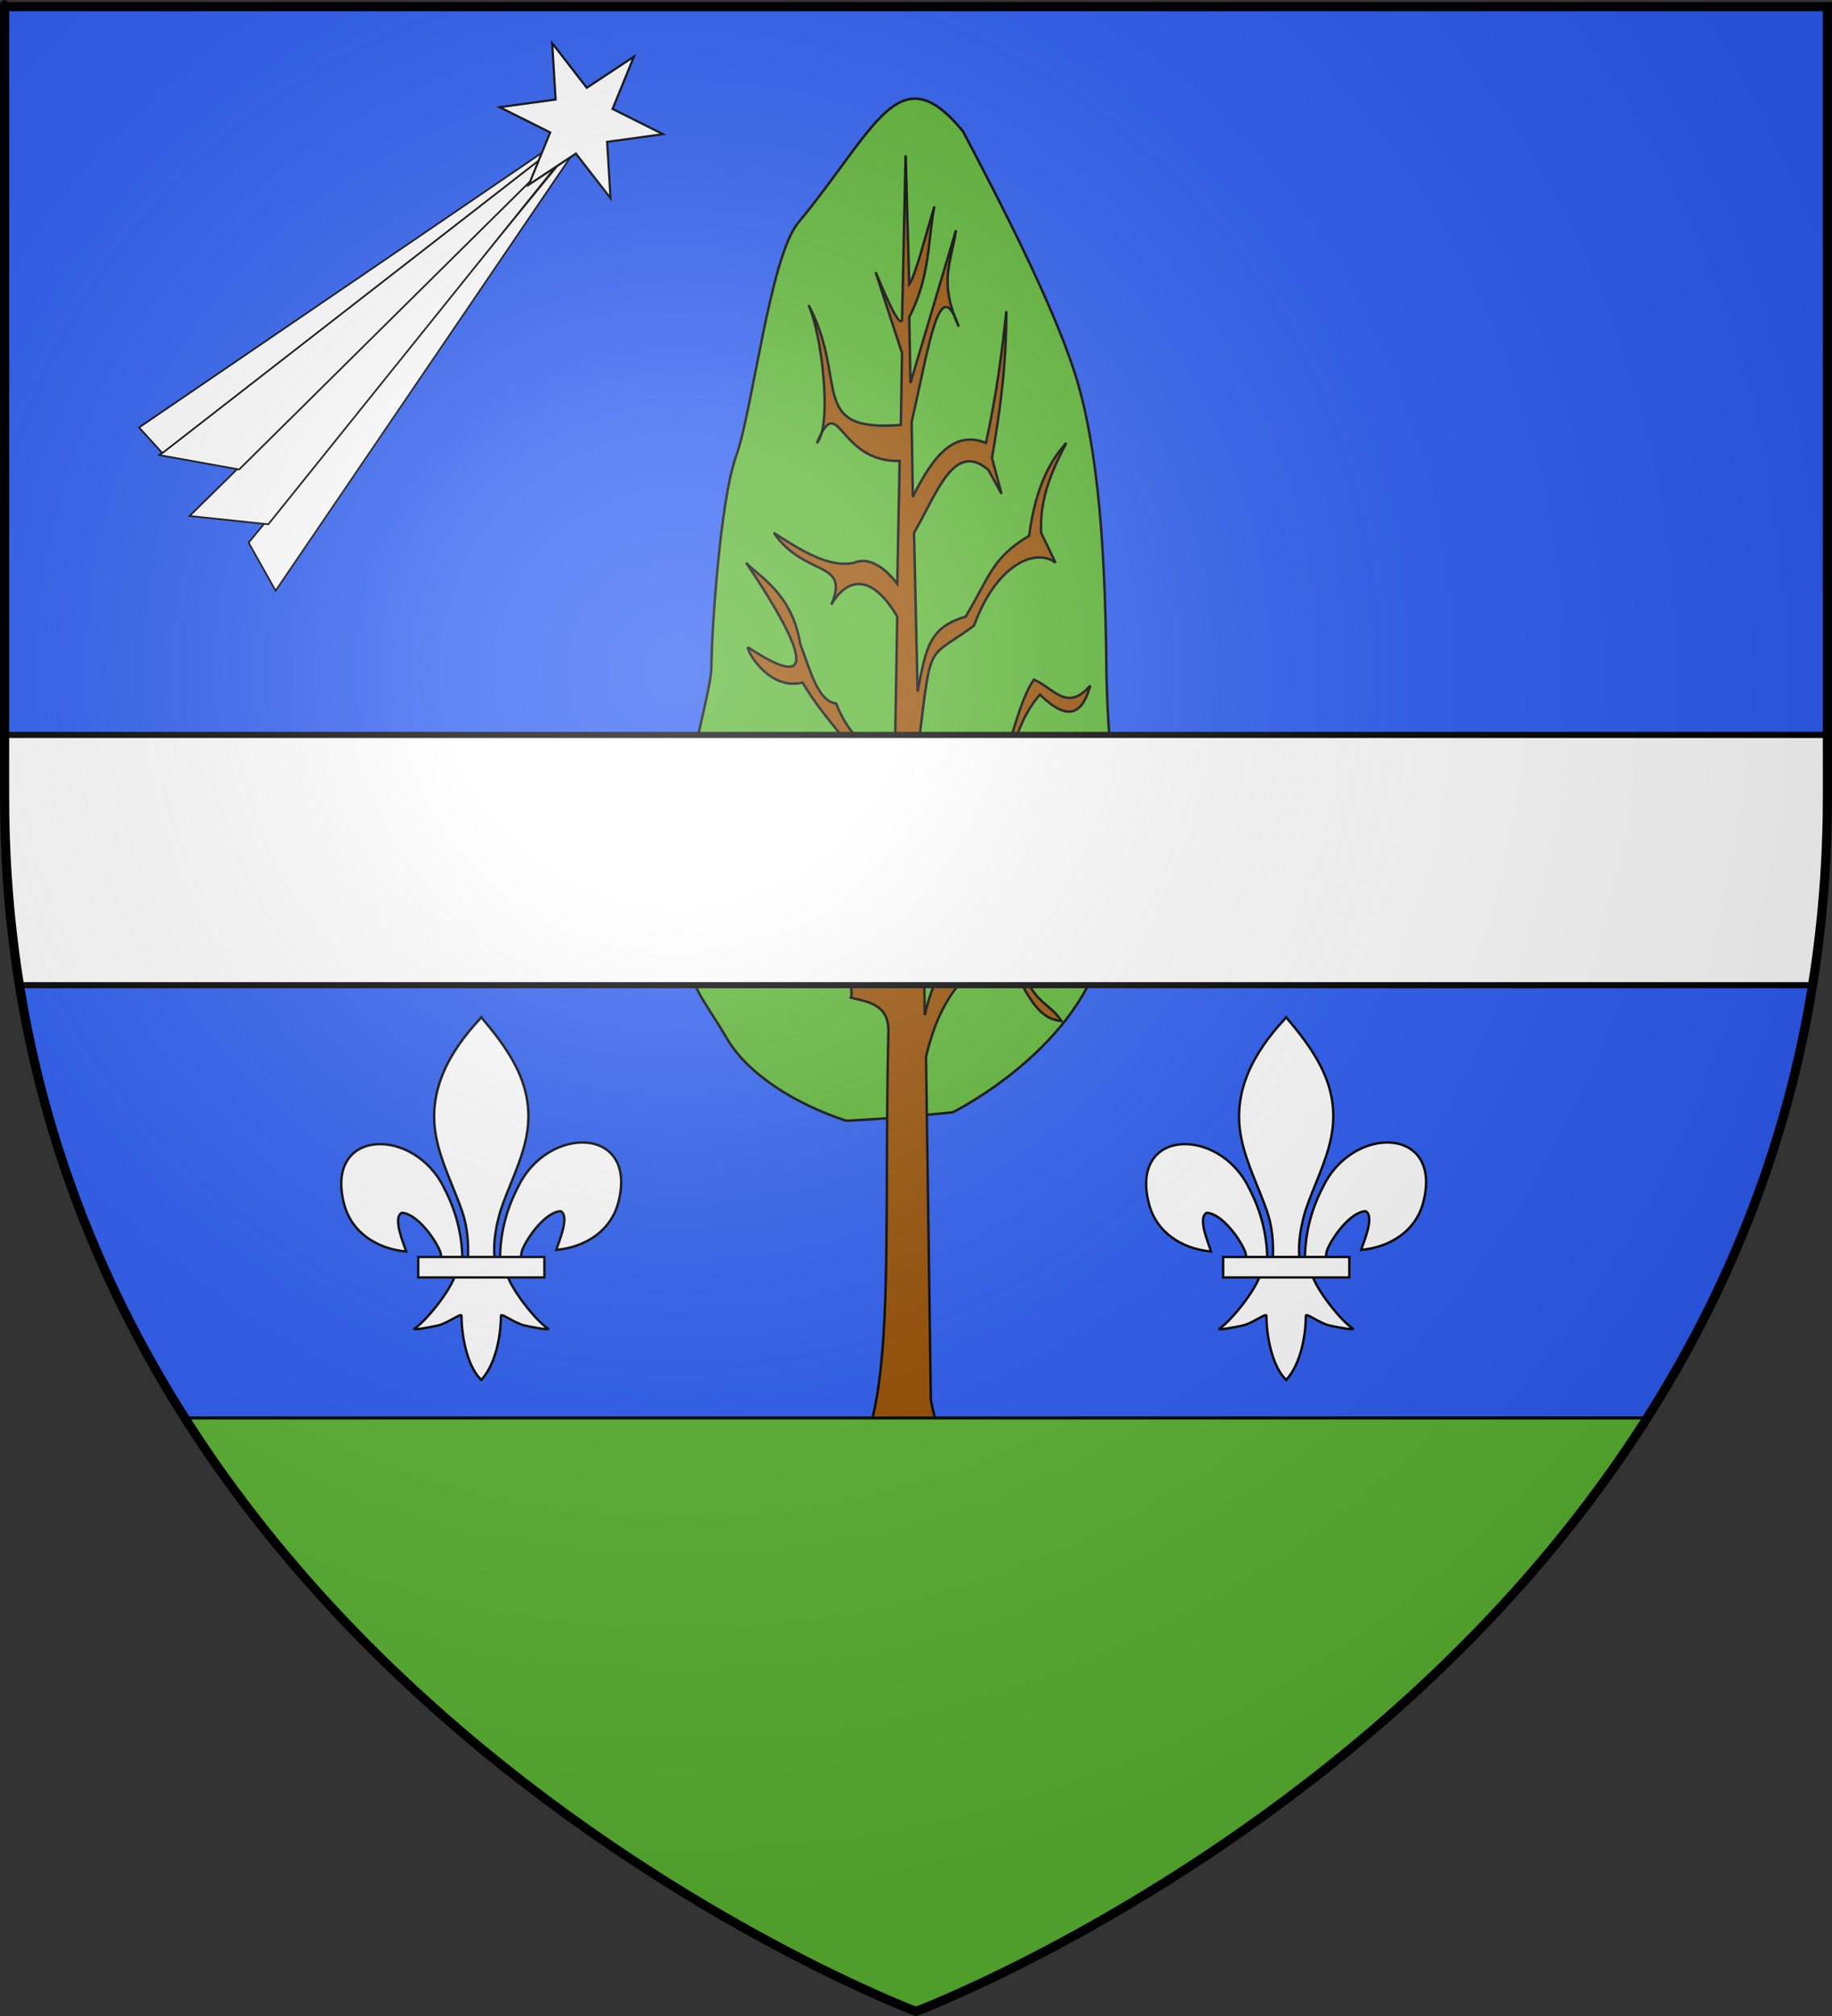 <?xml version="1.0" encoding="UTF-8" standalone="no"?>
<svg
   xmlns:dc="http://purl.org/dc/elements/1.1/"
   xmlns:cc="http://web.resource.org/cc/"
   xmlns:rdf="http://www.w3.org/1999/02/22-rdf-syntax-ns#"
   xmlns:svg="http://www.w3.org/2000/svg"
   xmlns="http://www.w3.org/2000/svg"
   xmlns:xlink="http://www.w3.org/1999/xlink"
   xmlns:sodipodi="http://sodipodi.sourceforge.net/DTD/sodipodi-0.dtd"
   xmlns:inkscape="http://www.inkscape.org/namespaces/inkscape"
   height="660"
   width="600"
   version="1.0"
   id="svg2"
   sodipodi:version="0.32"
   inkscape:version="0.45.1"
   sodipodi:docname="Blason_ville_fr_Helleville_(Manche).svg"
   sodipodi:docbase="\Users\Augustin\Documents\heral\communes"
   inkscape:export-filename="/Users/Augustin/Documents/temp/tyty.png"
   inkscape:export-xdpi="144"
   inkscape:export-ydpi="144"
   inkscape:output_extension="org.inkscape.output.svg.inkscape">
  <rect width="100%" height="100%" fill="#333333" stroke="none"/>
  <sodipodi:namedview
     inkscape:window-height="712"
     inkscape:window-width="1024"
     inkscape:pageshadow="2"
     inkscape:pageopacity="0.0"
     guidetolerance="10.0"
     gridtolerance="10.0"
     objecttolerance="10.0"
     borderopacity="1.0"
     bordercolor="#666666"
     pagecolor="#ffffff"
     id="base"
     showgrid="false"
     height="660px"
     inkscape:zoom="0.77878755"
     inkscape:cx="31.498515"
     inkscape:cy="329.99986"
     inkscape:window-x="82"
     inkscape:window-y="5"
     inkscape:current-layer="layer4" />
  <desc
     id="desc4">Flag of Canton of Valais (Wallis)</desc>
  <defs
     id="defs6">
    <linearGradient
       id="linearGradient2893">
      <stop
         style="stop-color:white;stop-opacity:0.314;"
         offset="0"
         id="stop2895" />
      <stop
         id="stop2897"
         offset="0.19"
         style="stop-color:white;stop-opacity:0.251;" />
      <stop
         style="stop-color:#6b6b6b;stop-opacity:0.125;"
         offset="0.6"
         id="stop2901" />
      <stop
         style="stop-color:black;stop-opacity:0.125;"
         offset="1"
         id="stop2899" />
    </linearGradient>
    <radialGradient
       inkscape:collect="always"
       xlink:href="#linearGradient2893"
       id="radialGradient3163"
       gradientUnits="userSpaceOnUse"
       gradientTransform="matrix(1.353,0,0,1.349,-77.629,-85.747)"
       cx="221.445"
       cy="226.331"
       fx="221.445"
       fy="226.331"
       r="300" />
    <linearGradient
       gradientUnits="userSpaceOnUse"
       xlink:href="#linearGradient1732"
       id="linearGradient2433"
       y2="96.5"
       x2="180"
       y1="92.5"
       x1="171" />
    <linearGradient
       gradientTransform="translate(-1.428571e-5,-5.714286e-5)"
       gradientUnits="userSpaceOnUse"
       xlink:href="#linearGradient1732"
       id="linearGradient1561"
       y2="467.622"
       x2="124.137"
       y1="496.131"
       x1="94.281" />
    <linearGradient
       gradientTransform="translate(-1.428571e-5,-5.714286e-5)"
       gradientUnits="userSpaceOnUse"
       xlink:href="#linearGradient1732"
       id="linearGradient1559"
       y2="185.716"
       x2="296.929"
       y1="176.249"
       x1="270.496" />
    <linearGradient
       gradientTransform="translate(-1.428571e-5,-5.714286e-5)"
       gradientUnits="userSpaceOnUse"
       xlink:href="#linearGradient1732"
       id="linearGradient1557"
       y2="101.814"
       x2="193.021"
       y1="75.234"
       x1="179.583" />
    <linearGradient
       gradientTransform="translate(-1.428571e-5,-5.714286e-5)"
       gradientUnits="userSpaceOnUse"
       xlink:href="#linearGradient1732"
       id="linearGradient1555"
       y2="90.412"
       x2="137.605"
       y1="75.234"
       x1="112.239" />
    <linearGradient
       gradientTransform="translate(-1.428571e-5,-5.714286e-5)"
       gradientUnits="userSpaceOnUse"
       xlink:href="#linearGradient1732"
       id="linearGradient1553"
       y2="137.971"
       x2="124.361"
       y1="139.21"
       x1="87.547" />
    <linearGradient
       gradientTransform="translate(-1.428571e-5,-5.714286e-5)"
       gradientUnits="userSpaceOnUse"
       xlink:href="#linearGradient1732"
       id="linearGradient1551"
       y2="137.971"
       x2="157.2"
       y1="115.64"
       x1="124.585" />
    <linearGradient
       gradientTransform="translate(-1.428571e-5,-5.714286e-5)"
       gradientUnits="userSpaceOnUse"
       xlink:href="#linearGradient1732"
       id="linearGradient1549"
       y2="213.55"
       x2="211.83"
       y1="217.778"
       x1="177.338" />
    <linearGradient
       id="linearGradient1732">
      <stop
         id="stop1734"
         offset="0"
         style="stop-color:#ffffff;stop-opacity:1" />
      <stop
         id="stop1736"
         offset="1"
         style="stop-color:#ffffff;stop-opacity:1" />
    </linearGradient>
    <linearGradient
       gradientTransform="translate(75.923,47.102)"
       gradientUnits="userSpaceOnUse"
       xlink:href="#linearGradient1732"
       id="linearGradient1397"
       y2="48.303"
       x2="243.124"
       y1="51.421"
       x1="241.143" />
    <linearGradient
       gradientTransform="translate(-1.428571e-5,-5.714286e-5)"
       gradientUnits="userSpaceOnUse"
       xlink:href="#linearGradient1732"
       id="linearGradient1682"
       y2="546.905"
       x2="341.27"
       y1="571.111"
       x1="337.302" />
    <linearGradient
       gradientTransform="translate(-1.428571e-5,-5.714286e-5)"
       gradientUnits="userSpaceOnUse"
       xlink:href="#linearGradient1732"
       id="linearGradient1674"
       y2="547.595"
       x2="319.151"
       y1="566.746"
       x1="300" />
    <linearGradient
       gradientTransform="translate(-1.428571e-5,-5.714286e-5)"
       gradientUnits="userSpaceOnUse"
       xlink:href="#linearGradient1732"
       id="linearGradient1666"
       y2="534.603"
       x2="312.302"
       y1="534.206"
       x1="266.27" />
    <linearGradient
       gradientTransform="translate(-1.428571e-5,-5.714286e-5)"
       gradientUnits="userSpaceOnUse"
       xlink:href="#linearGradient1732"
       id="linearGradient1658"
       y2="513.175"
       x2="321.825"
       y1="493.73"
       x1="292.857" />
    <linearGradient
       gradientTransform="translate(-1.428571e-5,-5.714286e-5)"
       gradientUnits="userSpaceOnUse"
       xlink:href="#linearGradient1732"
       id="linearGradient1650"
       y2="458.413"
       x2="186.508"
       y1="491.746"
       x1="186.508" />
    <linearGradient
       gradientTransform="translate(-1.428571e-5,-5.714286e-5)"
       gradientUnits="userSpaceOnUse"
       xlink:href="#linearGradient1732"
       id="linearGradient1642"
       y2="454.048"
       x2="163.889"
       y1="488.968"
       x1="143.651" />
    <linearGradient
       gradientTransform="translate(-1.428571e-5,-5.714286e-5)"
       gradientUnits="userSpaceOnUse"
       xlink:href="#linearGradient1732"
       id="linearGradient1582"
       y2="242.341"
       x2="130.357"
       y1="225.278"
       x1="107.143" />
    <linearGradient
       gradientTransform="translate(-1.428571e-5,-5.714286e-5)"
       gradientUnits="userSpaceOnUse"
       xlink:href="#linearGradient1732"
       id="linearGradient1622"
       y2="415.357"
       x2="166.667"
       y1="395.317"
       x1="131.151" />
    <linearGradient
       gradientTransform="translate(-1.428571e-5,-5.714286e-5)"
       gradientUnits="userSpaceOnUse"
       xlink:href="#linearGradient1732"
       id="linearGradient1614"
       y2="294.722"
       x2="136.325"
       y1="312.778"
       x1="118.452" />
    <linearGradient
       gradientTransform="translate(-1.428571e-5,-5.714286e-5)"
       gradientUnits="userSpaceOnUse"
       xlink:href="#linearGradient1732"
       id="linearGradient1606"
       y2="280.635"
       x2="118.056"
       y1="297.103"
       x1="88.492" />
    <linearGradient
       gradientTransform="translate(-1.428571e-5,-5.714286e-5)"
       gradientUnits="userSpaceOnUse"
       xlink:href="#linearGradient1732"
       id="linearGradient1598"
       y2="257.619"
       x2="115.675"
       y1="260.595"
       x1="84.127" />
    <linearGradient
       gradientTransform="translate(-1.428571e-5,-5.714286e-5)"
       gradientUnits="userSpaceOnUse"
       xlink:href="#linearGradient1732"
       id="linearGradient1590"
       y2="258.413"
       x2="113.69"
       y1="264.167"
       x1="82.143" />
    <linearGradient
       gradientTransform="translate(-1.428571e-5,-5.714286e-5)"
       gradientUnits="userSpaceOnUse"
       xlink:href="#linearGradient1732"
       id="linearGradient1800"
       y2="166.385"
       x2="139.396"
       y1="191.963"
       x1="107.75" />
    <linearGradient
       gradientUnits="userSpaceOnUse"
       xlink:href="#linearGradient1732"
       id="linearGradient38127"
       y2="96.5"
       x2="180"
       y1="92.5"
       x1="171" />
    <linearGradient
       gradientTransform="translate(-1.428571e-5,-5.714286e-5)"
       gradientUnits="userSpaceOnUse"
       xlink:href="#linearGradient1732"
       id="linearGradient38125"
       y2="467.622"
       x2="124.137"
       y1="496.131"
       x1="94.281" />
    <linearGradient
       gradientTransform="translate(-1.428571e-5,-5.714286e-5)"
       gradientUnits="userSpaceOnUse"
       xlink:href="#linearGradient1732"
       id="linearGradient38123"
       y2="185.716"
       x2="296.929"
       y1="176.249"
       x1="270.496" />
    <linearGradient
       gradientTransform="translate(-1.428571e-5,-5.714286e-5)"
       gradientUnits="userSpaceOnUse"
       xlink:href="#linearGradient1732"
       id="linearGradient38121"
       y2="101.814"
       x2="193.021"
       y1="75.234"
       x1="179.583" />
    <linearGradient
       gradientTransform="translate(-1.428571e-5,-5.714286e-5)"
       gradientUnits="userSpaceOnUse"
       xlink:href="#linearGradient1732"
       id="linearGradient38119"
       y2="90.412"
       x2="137.605"
       y1="75.234"
       x1="112.239" />
    <linearGradient
       gradientTransform="translate(-1.428571e-5,-5.714286e-5)"
       gradientUnits="userSpaceOnUse"
       xlink:href="#linearGradient1732"
       id="linearGradient38117"
       y2="137.971"
       x2="124.361"
       y1="139.21"
       x1="87.547" />
    <linearGradient
       gradientTransform="translate(-1.428571e-5,-5.714286e-5)"
       gradientUnits="userSpaceOnUse"
       xlink:href="#linearGradient1732"
       id="linearGradient38115"
       y2="137.971"
       x2="157.2"
       y1="115.64"
       x1="124.585" />
    <linearGradient
       gradientTransform="translate(-1.428571e-5,-5.714286e-5)"
       gradientUnits="userSpaceOnUse"
       xlink:href="#linearGradient1732"
       id="linearGradient38113"
       y2="213.55"
       x2="211.83"
       y1="217.778"
       x1="177.338" />
    <linearGradient
       id="linearGradient38107">
      <stop
         id="stop38109"
         offset="0"
         style="stop-color:#ffffff;stop-opacity:1" />
      <stop
         id="stop38111"
         offset="1"
         style="stop-color:#ffffff;stop-opacity:1" />
    </linearGradient>
    <linearGradient
       gradientTransform="translate(75.923,47.102)"
       gradientUnits="userSpaceOnUse"
       xlink:href="#linearGradient1732"
       id="linearGradient38105"
       y2="48.303"
       x2="243.124"
       y1="51.421"
       x1="241.143" />
    <linearGradient
       gradientTransform="translate(-1.428571e-5,-5.714286e-5)"
       gradientUnits="userSpaceOnUse"
       xlink:href="#linearGradient1732"
       id="linearGradient38103"
       y2="546.905"
       x2="341.27"
       y1="571.111"
       x1="337.302" />
    <linearGradient
       gradientTransform="translate(-1.428571e-5,-5.714286e-5)"
       gradientUnits="userSpaceOnUse"
       xlink:href="#linearGradient1732"
       id="linearGradient38101"
       y2="547.595"
       x2="319.151"
       y1="566.746"
       x1="300" />
    <linearGradient
       gradientTransform="translate(-1.428571e-5,-5.714286e-5)"
       gradientUnits="userSpaceOnUse"
       xlink:href="#linearGradient1732"
       id="linearGradient38099"
       y2="534.603"
       x2="312.302"
       y1="534.206"
       x1="266.27" />
    <linearGradient
       gradientTransform="translate(-1.428571e-5,-5.714286e-5)"
       gradientUnits="userSpaceOnUse"
       xlink:href="#linearGradient1732"
       id="linearGradient38097"
       y2="513.175"
       x2="321.825"
       y1="493.73"
       x1="292.857" />
    <linearGradient
       gradientTransform="translate(-1.428571e-5,-5.714286e-5)"
       gradientUnits="userSpaceOnUse"
       xlink:href="#linearGradient1732"
       id="linearGradient38095"
       y2="458.413"
       x2="186.508"
       y1="491.746"
       x1="186.508" />
    <linearGradient
       gradientTransform="translate(-1.428571e-5,-5.714286e-5)"
       gradientUnits="userSpaceOnUse"
       xlink:href="#linearGradient1732"
       id="linearGradient38093"
       y2="454.048"
       x2="163.889"
       y1="488.968"
       x1="143.651" />
    <linearGradient
       gradientTransform="translate(-1.428571e-5,-5.714286e-5)"
       gradientUnits="userSpaceOnUse"
       xlink:href="#linearGradient1732"
       id="linearGradient38091"
       y2="242.341"
       x2="130.357"
       y1="225.278"
       x1="107.143" />
    <linearGradient
       gradientTransform="translate(-1.428571e-5,-5.714286e-5)"
       gradientUnits="userSpaceOnUse"
       xlink:href="#linearGradient1732"
       id="linearGradient38089"
       y2="415.357"
       x2="166.667"
       y1="395.317"
       x1="131.151" />
    <linearGradient
       gradientTransform="translate(-1.428571e-5,-5.714286e-5)"
       gradientUnits="userSpaceOnUse"
       xlink:href="#linearGradient1732"
       id="linearGradient38087"
       y2="294.722"
       x2="136.325"
       y1="312.778"
       x1="118.452" />
    <linearGradient
       gradientTransform="translate(-1.428571e-5,-5.714286e-5)"
       gradientUnits="userSpaceOnUse"
       xlink:href="#linearGradient1732"
       id="linearGradient38085"
       y2="280.635"
       x2="118.056"
       y1="297.103"
       x1="88.492" />
    <linearGradient
       gradientTransform="translate(-1.428571e-5,-5.714286e-5)"
       gradientUnits="userSpaceOnUse"
       xlink:href="#linearGradient1732"
       id="linearGradient38083"
       y2="257.619"
       x2="115.675"
       y1="260.595"
       x1="84.127" />
    <linearGradient
       gradientTransform="translate(-1.428571e-5,-5.714286e-5)"
       gradientUnits="userSpaceOnUse"
       xlink:href="#linearGradient1732"
       id="linearGradient38081"
       y2="258.413"
       x2="113.69"
       y1="264.167"
       x1="82.143" />
    <linearGradient
       gradientTransform="translate(-1.428571e-5,-5.714286e-5)"
       gradientUnits="userSpaceOnUse"
       xlink:href="#linearGradient1732"
       id="linearGradient38079"
       y2="166.385"
       x2="139.396"
       y1="191.963"
       x1="107.75" />
  </defs>
  <g
     inkscape:groupmode="layer"
     id="layer3"
     inkscape:label="Fond écu"
     style="display:inline">
    <path
       id="path2855"
       style="fill:#2b5df2;fill-opacity:1;fill-rule:evenodd;stroke:none;stroke-width:1px;stroke-linecap:butt;stroke-linejoin:miter;stroke-opacity:1"
       d="M 300,658.5 C 300,658.5 598.5,546.18 598.5,260.728 C 598.5,-24.723 598.5,2.176 598.5,2.176 L 1.5,2.176 L 1.5,260.728 C 1.5,546.18 300,658.5 300,658.5 z "
       sodipodi:nodetypes="cccccc" />
  </g>
  <g
     inkscape:groupmode="layer"
     id="layer4"
     inkscape:label="Meubles">
    <g
       id="g39697"
       style="stroke:#000000;stroke-opacity:1"
       transform="matrix(0.805,0,0,0.805,459.975,127.931)">
      <path
         sodipodi:nodetypes="ccssssscsssc"
         id="path38726"
         d="M -183.802,293.442 C -183.802,293.442 -206.12,295.887 -227.181,296.874 C -247.384,290.14 -267.129,278.387 -276.108,262.673 C -285.087,246.96 -295.486,238.392 -296.311,204.309 C -297.137,170.226 -282.081,123.838 -281.985,112.614 C -281.856,97.63 -278.411,44.671 -271.948,26.713 C -265.148,7.821 -258.166,-54.413 -246.668,-68.309 C -214.803,-106.823 -205.734,-137.379 -179.583,-105.471 C -161.992,-72.164 -143.666,-35.883 -134.687,-8.945 C -125.708,17.992 -121.812,56.67 -121.289,111.286 C -120.831,159.155 -112.826,177.584 -121.806,222.48 C -130.785,267.375 -183.802,293.442 -183.802,293.442 z "
         style="fill:#5ab532;fill-rule:evenodd;stroke:#000000;stroke-width:1px;stroke-linecap:butt;stroke-linejoin:miter;stroke-opacity:1" />
      <path
         style="opacity:1;fill:#974e00;fill-opacity:1;fill-rule:evenodd;stroke:#000000;stroke-width:1;stroke-linecap:butt;stroke-linejoin:miter;stroke-miterlimit:4;stroke-dasharray:none;stroke-opacity:1;display:inline"
         d="M -269.185,437.342 C -260.337,448.517 -250.294,443.395 -250.259,431.738 C -238.261,438.455 -226.608,444.14 -220.99,431.738 C -207.434,401.334 -211.842,341.668 -209.966,260.956 C -209.569,249.62 -217.93,248.608 -225.185,246.825 C -222.81,241.534 -238.642,186.776 -250.068,241.969 C -242.374,196.211 -253.546,208.277 -266.351,229.223 C -246.712,193.524 -274.074,213.531 -285.868,203.946 C -273.04,194.505 -257.283,215.472 -268.314,173.097 C -250.122,215.538 -263.545,197.948 -240.99,201.51 C -233.471,210.699 -225.53,218.313 -220.502,236.836 L -209.283,239.273 L -207.819,164.965 C -213.026,154.02 -260.448,146.128 -269.283,144.256 C -215.763,138.589 -225.292,150.835 -244.893,118.675 C -259.641,122.318 -268.961,103.056 -266.735,104.527 C -232.574,127.11 -250.698,95.341 -267.82,69.949 C -263.846,74.768 -249.188,81.792 -245.868,102.839 C -241.862,113.136 -238.919,126.09 -231.234,127.202 C -225.707,141.147 -216.755,148.158 -207.332,149.129 L -206.356,91.875 C -216.017,75.204 -226.308,75.012 -233.185,87.003 C -225.353,68.73 -243.954,76.039 -256.6,57.767 C -245.269,65.099 -233.975,72.155 -223.917,69.949 C -218.388,67.5 -211.884,71.244 -206.356,78.476 L -205.38,28.531 C -230.623,29.197 -230.018,-0.555 -239.069,21.296 C -232.522,13.721 -237.317,-24.259 -242.454,-34.813 C -226.046,-4.303 -243.177,16.975 -204.893,13.913 L -204.405,-15.323 L -215.136,-48.213 C -211.557,-39.677 -205.633,-25.516 -204.405,-28.722 L -202.941,-95.721 L -201.478,-43.34 C -199.053,-46.486 -194.85,-62.949 -191.234,-75.013 C -193.975,-61.218 -192.852,-46.674 -201.478,-29.941 L -200.99,-3.141 L -182.453,-65.267 C -184.695,-50.896 -189.449,-44.528 -181.334,-26.071 C -189.195,-48.976 -193.31,-18.536 -200.502,12.695 L -200.014,43.149 C -191.386,25.617 -182.766,16.151 -170.258,21.222 C -165.951,1.429 -163.693,-15.805 -161.966,-32.377 C -162.097,-18.161 -162.578,-2.855 -167.819,27.313 L -163.917,41.931 L -169.283,32.186 C -183.372,20.022 -190.377,42.176 -199.527,57.767 L -198.063,122.329 C -194.658,104.701 -193.495,96.258 -178.551,91.875 C -168.693,75.511 -167.856,67.999 -152.697,58.985 C -149.867,37.27 -142.934,27.154 -137.575,21.222 C -143.306,32.247 -148.486,43.547 -147.819,57.767 L -141.965,69.949 C -149.489,63.892 -165.774,69.819 -175.136,95.53 C -194.513,109.845 -192.344,100.713 -197.575,143.038 L -196.6,184.456 C -182.705,159.907 -181.623,163.703 -174.649,156.438 C -162.158,166.211 -160.394,131.178 -150.746,117.457 C -142.421,121.111 -137.308,130.771 -127.819,119.893 C -130.833,130.64 -136.236,135.42 -148.307,123.548 C -153.584,129.767 -158.295,138.11 -160.99,154.002 C -165.302,161.072 -158.361,180.241 -160.059,176.711 C -164.677,167.106 -175.492,164.683 -180.014,173.492 C -187.058,173.374 -191.654,183.052 -196.112,199.074 L -195.136,253.891 C -189.548,229.202 -179.583,226.354 -170.258,223.437 C -161.01,217.232 -158.003,210.785 -153.673,197.855 L -158.551,218.564 C -146.452,232.636 -135.205,227.571 -124.404,212.473 C -131.132,225.6 -135.664,243.214 -156.112,228.309 C -153.862,248.566 -145.238,247.597 -139.526,256.327 C -145.185,255.568 -151.018,253.793 -160.502,230.746 L -175.136,235.618 C -184.118,242.45 -190.87,254.369 -194.649,270.945 L -192.697,410.299 C -188.792,432.199 -184.145,422.327 -173.673,441.971 C -166.137,445.766 -160.617,445.744 -155.624,443.189 C -145.702,459.451 -140.974,443.011 -134.648,438.316 C -138.098,447.716 -142.055,466.185 -158.063,452.934 C -162.962,454.152 -167.279,455.371 -174.649,456.589 L -187.331,435.88 C -177.752,450.209 -180.863,478.402 -152.697,472.425 C -157.794,475.673 -160.736,478.922 -173.185,482.17 C -173.366,495.004 -168.475,511.291 -181.966,515.06 C -171.997,483.511 -180.417,464.718 -193.673,449.28 C -194.116,485.185 -176.181,481.977 -195.624,549.169 C -195.973,513.466 -181.621,513.006 -201.966,465.116 L -203.917,445.625 C -203.337,459.237 -209.035,467.623 -201.478,487.043 C -200.954,505 -205.812,509.515 -211.722,511.406 C -219.381,511.025 -211.405,535.045 -209.771,549.169 C -212.372,539.018 -228.689,522.698 -211.722,496.788 C -204.859,483.307 -210.512,477.711 -213.673,472.425 C -218.515,470.633 -213.728,455.1 -209.771,440.753 L -229.283,483.388 C -234.986,497.299 -230.296,507.966 -225.868,518.715 C -232.01,505.393 -239.659,514.22 -232.21,479.734 C -239.621,473.836 -245.953,493.189 -251.234,476.079 L -258.063,462.68 C -251.234,468.15 -244.405,471.001 -237.576,463.898 C -227.373,468.983 -221.893,458.592 -220.502,449.28 C -231.073,455.79 -239.91,449.312 -249.283,446.843 C -253.603,461.822 -269.808,452.33 -269.185,437.342 z "
         id="path4626"
         sodipodi:nodetypes="cccccccccccccccscccccccccccccccccccccccccccccccccccccccccccccsccccccccccccccccccccccccccccccccccccccccc" />
    </g>
    <path
       style="fill:#5ab532;fill-opacity:1;stroke:#000000;stroke-width:1;stroke-miterlimit:4;stroke-dasharray:none;stroke-opacity:1"
       d="M 60.562,464.219 C 147.568,601.134 300,658.5 300,658.5 C 300,658.5 452.432,601.134 539.438,464.219 L 60.562,464.219 z "
       id="rect41639" />
    <g
       style="display:inline;fill:#ffffff"
       transform="matrix(0.13,0,0,0.13,110.869,332.108)"
       id="g1878">
      <path
         d="M 407.029,608.699 C 408.454,546.743 423.78,489.16 452.319,434.591 C 527.033,277.405 755.239,281.159 704.934,473.402 C 686.397,544.241 623.425,585.876 548.615,593.017 C 554.015,574.352 583.715,508.365 559.74,495.455 C 521.401,496.904 473.795,563.161 462.347,594.756 C 460.694,599.292 461.156,604.534 459.311,608.996"
         style="opacity:1;fill:#ffffff;fill-opacity:1;fill-rule:evenodd;stroke:#000000;stroke-width:6;stroke-linecap:butt;stroke-linejoin:miter;stroke-miterlimit:4;stroke-dasharray:none;stroke-opacity:1;display:inline"
         id="path1876"
         sodipodi:nodetypes="ccscscc" />
      <g
         transform="translate(-38.532,-48.577)"
         style="opacity:1;display:inline;fill:#ffffff"
         id="g41661">
        <g
           transform="translate(0,4)"
           style="fill:#ffffff;fill-opacity:1;stroke:#000000;stroke-width:6;stroke-miterlimit:4;stroke-dasharray:none;stroke-opacity:1"
           id="g13018">
          <path
             d="M 350.523,657.372 C 349.098,595.416 333.772,537.833 305.233,483.264 C 230.519,326.078 2.313,329.832 52.618,522.075 C 71.155,592.914 134.127,634.549 208.937,641.69 C 203.537,623.025 173.837,557.038 197.813,544.128 C 236.151,545.577 283.757,611.833 295.205,643.429 C 296.858,647.965 296.396,653.207 298.241,657.669"
             style="fill:#ffffff;fill-opacity:1;fill-rule:evenodd;stroke:#000000;stroke-width:6;stroke-linecap:butt;stroke-linejoin:miter;stroke-miterlimit:4;stroke-dasharray:none;stroke-opacity:1"
             id="path1902"
             sodipodi:nodetypes="ccscscc" />
          <path
             d="M 393.626,57.12 C 314.912,141.97 262.061,240.082 284.845,355.151 C 297.414,418.635 327.886,477.431 349.376,538.589 C 362.812,576.959 366.248,617.041 364.657,657.37 L 431.438,657.37 C 428.242,616.744 435.245,577.372 446.72,538.589 C 467.194,477.051 498.345,418.683 511.251,355.151 C 535.379,236.372 478.744,146.792 402.813,57.495 L 398.173,51.577 L 393.626,57.12 z "
             style="fill:#ffffff;fill-opacity:1;fill-rule:nonzero;stroke:#000000;stroke-width:6;stroke-linecap:butt;stroke-linejoin:miter;stroke-miterlimit:4;stroke-dasharray:none;stroke-opacity:1"
             id="path3734"
             sodipodi:nodetypes="csccccsccc" />
          <path
             d="M 331.345,704.401 C 317.383,743.531 260.456,815.193 230.22,835.62 C 222.377,840.918 267.706,832.569 288.001,828.12 C 314.62,822.286 349.218,793.923 348.407,803.933 C 348.332,849.771 361.218,926.257 394.813,961.401 L 397.995,964.789 L 401.282,961.401 C 434.86,922.23 447.52,853.359 447.688,803.933 C 446.877,793.923 481.476,822.286 508.095,828.12 C 528.39,832.569 573.718,840.918 565.876,835.62 C 535.639,815.193 478.744,743.531 464.782,704.401 L 331.345,704.401 z "
             style="fill:#ffffff;fill-opacity:1;fill-rule:evenodd;stroke:#000000;stroke-width:6;stroke-linecap:butt;stroke-linejoin:miter;stroke-miterlimit:4;stroke-dasharray:none;stroke-opacity:1"
             id="path6395"
             sodipodi:nodetypes="cssscccssscc" />
          <rect
             width="317.888"
             height="51.503"
             x="239.352"
             y="655.379"
             style="fill:#ffffff;fill-opacity:1;stroke:#000000;stroke-width:6;stroke-miterlimit:4;stroke-dasharray:none;stroke-opacity:1"
             id="rect4623" />
        </g>
      </g>
    </g>
    <use
       x="0"
       y="0"
       xlink:href="#g1878"
       id="use41676"
       transform="translate(263.617,0)"
       width="600"
       height="660" />
    <path
       style="fill:#ffffff;fill-opacity:1;stroke:#000000;stroke-width:2;stroke-miterlimit:4;stroke-dasharray:none;stroke-opacity:1"
       d="M 1.5 240.594 L 1.5 260.719 C 1.5 282.299 3.221 302.904 6.375 322.531 L 593.625 322.531 C 596.779 302.904 598.5 282.299 598.5 260.719 C 598.5 238.498 598.5 259.189 598.5 240.594 L 1.5 240.594 z "
       id="rect41678" />
    <g
       id="g41713"
       transform="matrix(0.988,-0.152,0.152,0.988,-1.365,20.744)">
      <g
         id="g41707">
        <path
           style="fill:#ffffff;fill-opacity:1;stroke:#000000;stroke-width:0.555;stroke-miterlimit:4;stroke-opacity:1"
           d="M 192.88,46.687 L 64.344,184.635 L 57.998,167.744 L 192.88,46.687 z "
           id="rect41686"
           sodipodi:nodetypes="cccc" />
        <path
           sodipodi:nodetypes="cccc"
           id="path41689"
           d="M 191.854,46.945 L 65.277,162.777 L 40.199,156.163 L 191.854,46.945 z "
           style="fill:#ffffff;fill-opacity:1;stroke:#000000;stroke-width:0.555;stroke-miterlimit:4;stroke-opacity:1" />
        <path
           style="fill:#ffffff;fill-opacity:1;stroke:#000000;stroke-width:0.555;stroke-miterlimit:4;stroke-opacity:1"
           d="M 191.824,46.911 L 58.564,143.577 L 33.394,134.933 L 191.824,46.911 z "
           id="path41691"
           sodipodi:nodetypes="cccc"
           inkscape:transform-center-y="95.15029"
           inkscape:transform-center-x="143.32973" />
        <path
           inkscape:transform-center-x="151.55895"
           inkscape:transform-center-y="79.29187"
           sodipodi:nodetypes="cccc"
           id="path41693"
           d="M 191.798,46.874 L 34.519,134.447 L 28.255,124.999 L 191.798,46.874 z "
           style="fill:#ffffff;fill-opacity:1;stroke:#000000;stroke-width:0.555;stroke-miterlimit:4;stroke-opacity:1" />
      </g>
      <path
         d="M -213.58,160.848 L -239.333,154.986 L -247.133,180.22 L -254.932,154.986 L -280.686,160.848 L -262.732,141.476 L -280.686,122.104 L -254.932,127.967 L -247.133,102.733 L -239.333,127.967 L -213.58,122.104 L -231.533,141.476 L -213.58,160.848 z "
         inkscape:randomized="0"
         inkscape:rounded="0"
         inkscape:flatsided="false"
         sodipodi:arg2="1.0471976"
         sodipodi:arg1="0.52359878"
         sodipodi:r2="15.599363"
         sodipodi:r1="38.743542"
         sodipodi:cy="141.47606"
         sodipodi:cx="-247.13275"
         sodipodi:sides="6"
         id="path41684"
         style="fill:#ffffff;fill-opacity:1;stroke:#000000;stroke-width:1;stroke-miterlimit:4;stroke-dasharray:none;stroke-opacity:1"
         sodipodi:type="star"
         transform="matrix(0.685,-0.144,0.144,0.685,335.667,-84.771)" />
    </g>
  </g>
  <g
     inkscape:groupmode="layer"
     id="layer2"
     inkscape:label="Reflet final"
     sodipodi:insensitive="true">
    <path
       sodipodi:nodetypes="cccccc"
       d="M 300,658.5 C 300,658.5 598.5,546.18 598.5,260.728 C 598.5,-24.723 598.5,2.176 598.5,2.176 L 1.5,2.176 L 1.5,260.728 C 1.5,546.18 300,658.5 300,658.5 z "
       style="opacity:1;fill:url(#radialGradient3163);fill-opacity:1;fill-rule:evenodd;stroke:none;stroke-width:1px;stroke-linecap:butt;stroke-linejoin:miter;stroke-opacity:1"
       id="path2875"
       inkscape:export-xdpi="144"
       inkscape:export-ydpi="144" />
  </g>
  <g
     inkscape:groupmode="layer"
     id="layer1"
     inkscape:label="Contour final"
     sodipodi:insensitive="true">
    <path
       sodipodi:nodetypes="cccccc"
       d="M 300,658.5 C 300,658.5 1.5,546.18 1.5,260.728 C 1.5,-24.723 1.5,2.176 1.5,2.176 L 598.5,2.176 L 598.5,260.728 C 598.5,546.18 300,658.5 300,658.5 z "
       style="opacity:1;fill:none;fill-opacity:1;fill-rule:evenodd;stroke:#000000;stroke-width:3;stroke-linecap:butt;stroke-linejoin:miter;stroke-miterlimit:4;stroke-dasharray:none;stroke-opacity:1"
       id="path1411"
       inkscape:export-xdpi="144"
       inkscape:export-ydpi="144" />
  </g>
</svg>

